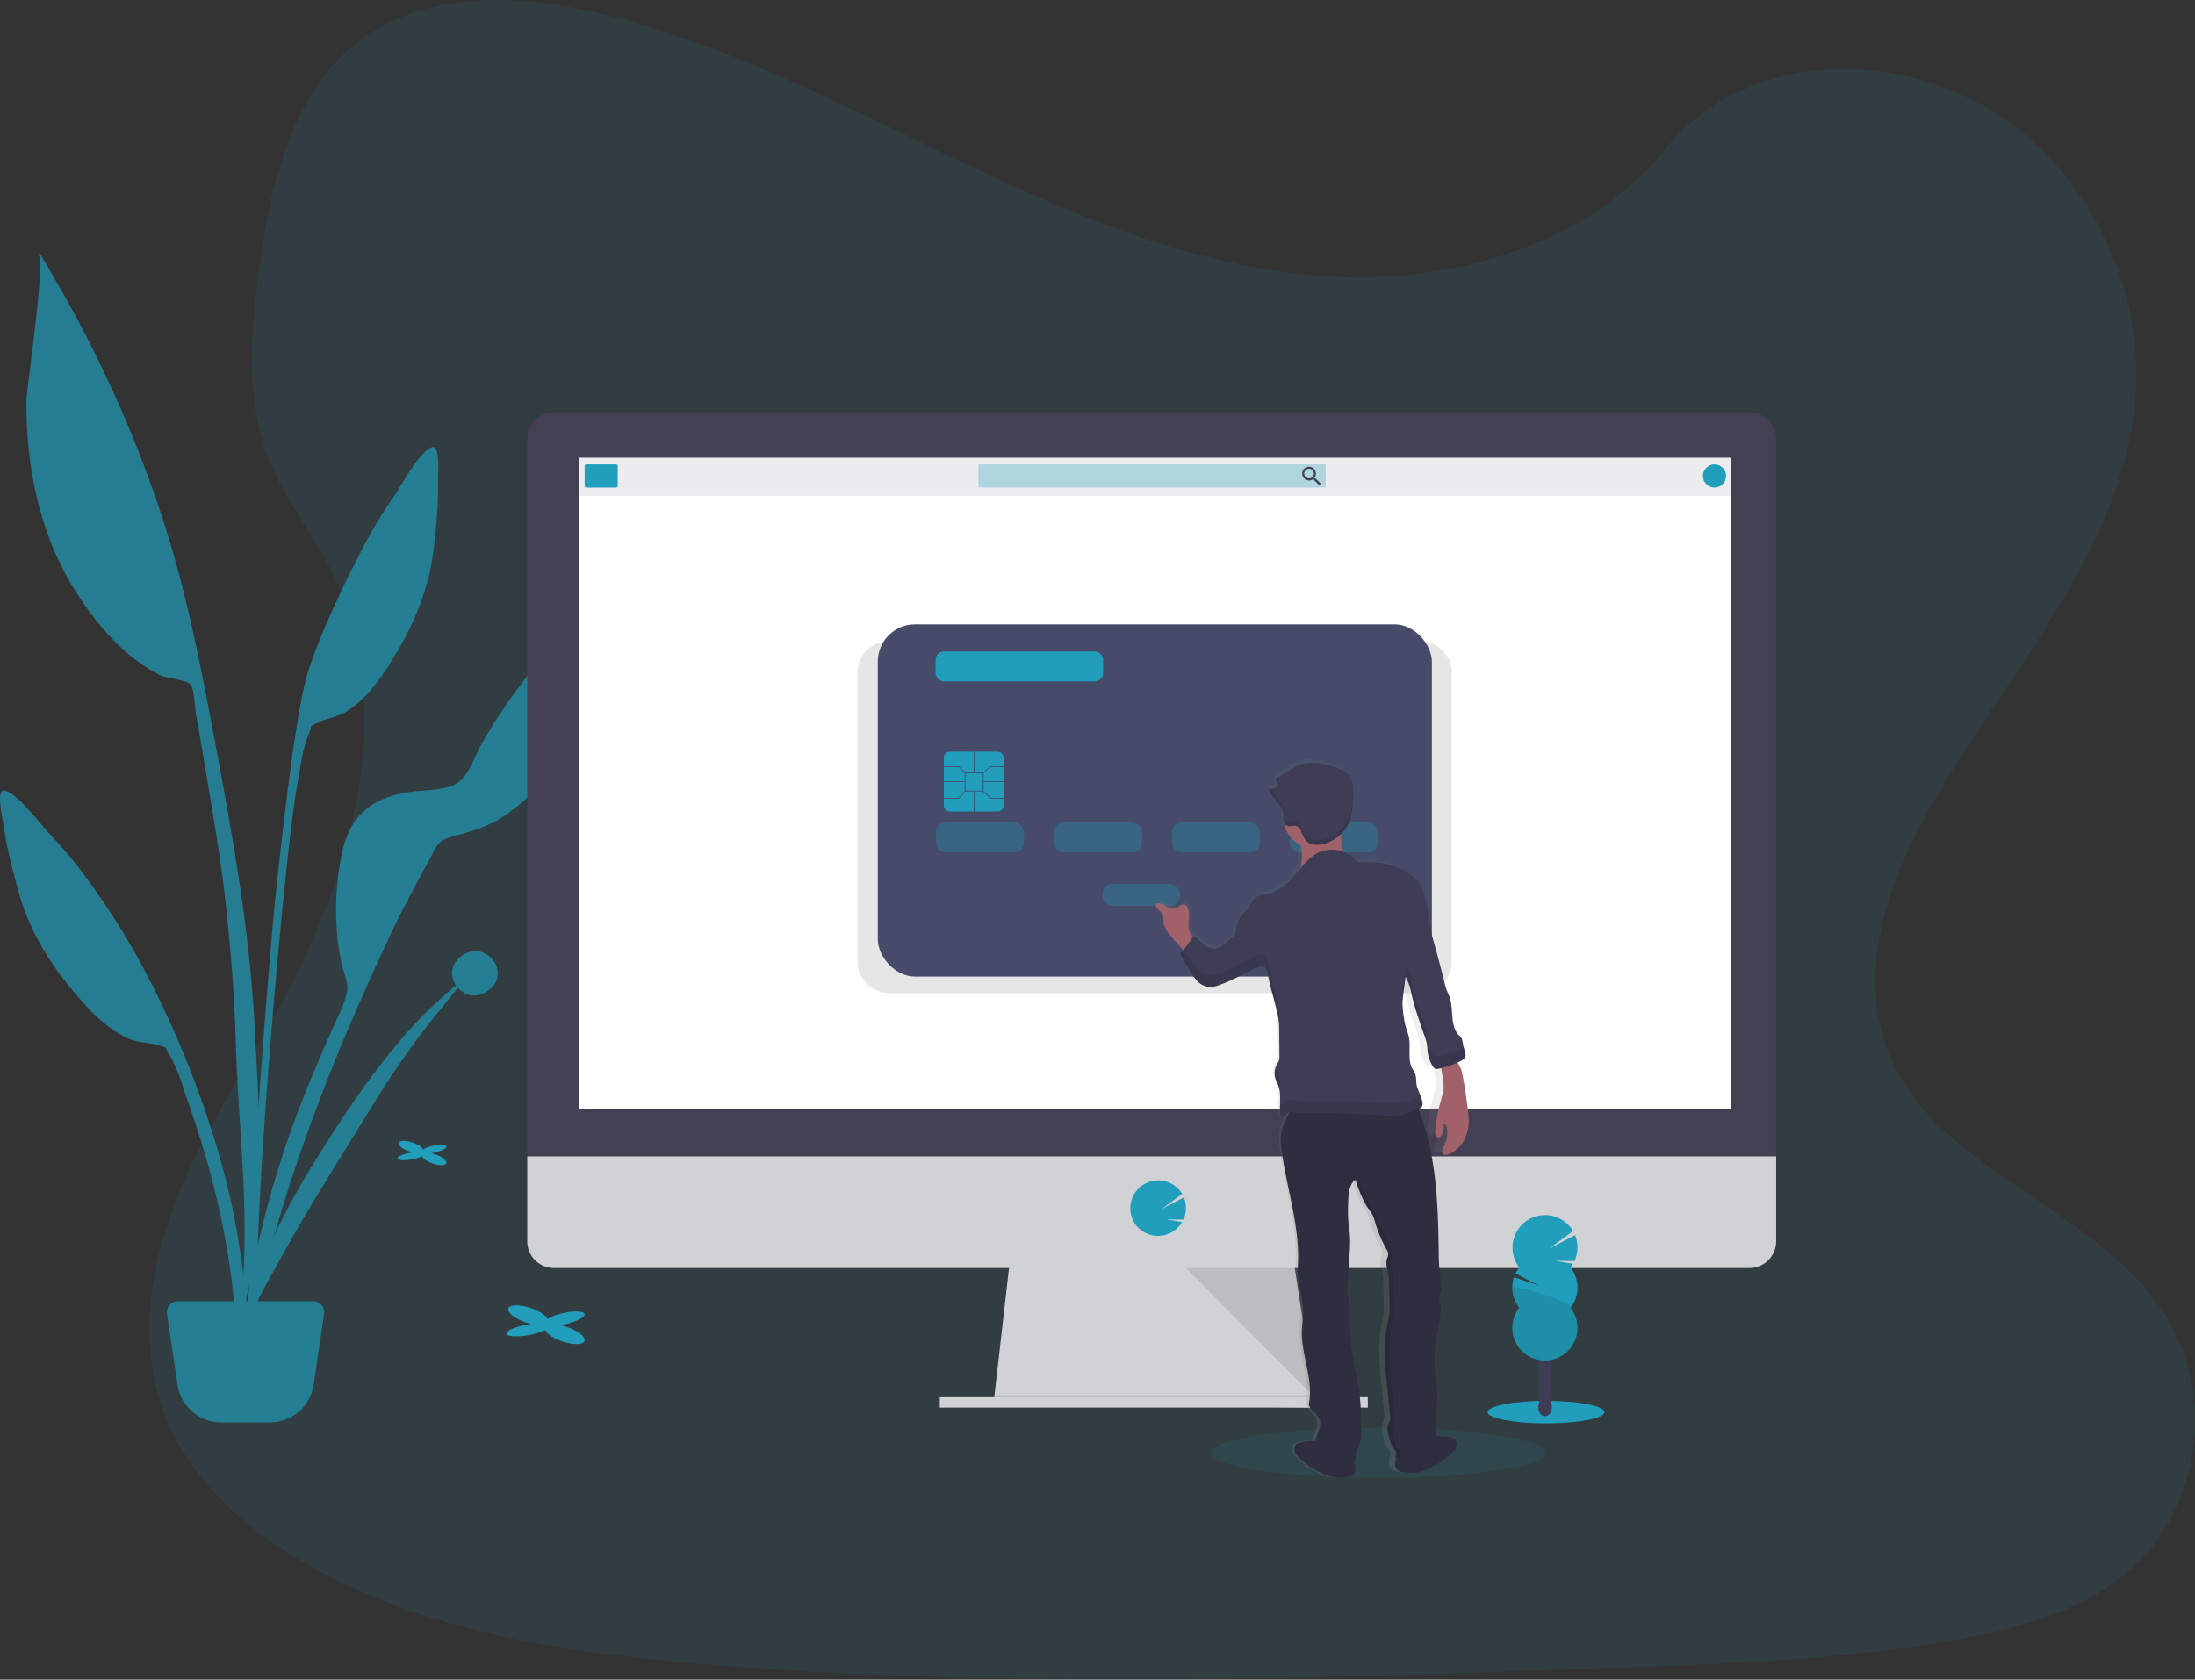 <svg xmlns="http://www.w3.org/2000/svg" width="1098.505" height="840.848"><rect width="100%" height="100%" fill="#333333" stroke="none"/><linearGradient id="a" x1=".5" x2=".5" y1="1" gradientUnits="objectBoundingBox"><stop offset="0" stop-color="gray" stop-opacity=".251"/><stop offset=".54" stop-color="gray" stop-opacity=".122"/><stop offset="1" stop-color="gray" stop-opacity=".102"/></linearGradient><g fill="#209ebb" fill-rule="evenodd" opacity=".687"><path d="M196.44 249.58c4.64-6.6 13.23-23.38 19.75-25.74 4.2-1.52 2.98 14.2 3.03 17.2.2 11.6-.93 23.13-2.32 34.63-2.52 20.75-10.73 39.22-22 56.88-5.8 9.08-12.6 18.28-22.02 23.94-4.34 2.61-9.56 3.05-13.84 5.3-4.99 2.62-2.27.5-4.52 5.7-3.12 7.22-4.12 16.53-5.56 24.22-6.63 35.34-22.68 222.16-19.9 258.11.25 3.19-4.2 3.95-4.42.06-1.18-20.63 9.02-163.45 14.17-210.16s10.36-87.97 15.58-104.13c6.33-19.6 17.78-43.18 27.3-61.46a217.4 217.4 0 0114.75-24.55z"/><path d="M230.83 478.67c12.05-8.85 25.1 7.85 14.19 16.7-6.03 4.89-12.33 3.15-15.88-.93-2.3 2.8-4.46 5.74-6.54 8.22a408.7 408.7 0 00-17.98 23.22c-11.84 16.44-22 33.82-32.6 50.88-10.48 16.84-20.87 33.76-30.36 51.03-8.04 14.62-18.76 31.83-21.52 47.87 4.18-34.01 20.03-66.7 38.91-96.68 18.73-29.73 40.21-62.2 69.2-85.67-2.95-4.34-3.03-10.53 2.58-14.65z"/><path d="M2.1 395.72c6.75 1.32 17.77 16.58 23.34 22.4a217.75 217.75 0 0118.25 21.98 371.87 371.87 0 0132.3 52.67 489.6 489.6 0 0135.92 93.52 385.75 385.75 0 0110.9 61.34c.4 3.88 4.47 33.82-1.4 34.63-5.28.73-3.65-22.74-3.9-25.93-2.88-36-11.5-71.04-23.5-104.97-2.6-7.4-5.03-16.45-9.2-23.1-3.01-4.8-.03-3.12-5.31-4.94-4.54-1.55-9.71-1.17-14.36-3.08-10.1-4.14-18.18-12.18-25.27-20.27-13.77-15.71-24.69-32.71-30.38-52.85-3.15-11.16-6.05-22.4-7.66-33.9-.42-2.98-4.07-18.35.28-17.5z"/><path d="M28.73 141.86c25.4 44.06 46.28 92.46 59.76 141.48 8.17 29.7 13.88 60.18 19.56 90.44 8.78 46.85 17.1 93.7 19.46 141.38 2.38 47.96 7.08 103.28-8.62 149.47 7.84-46.9.37-96.81-.95-144-.63-22.53-2.46-44.84-4.86-67.24-2.33-21.72-6.14-43.34-9.69-64.9q-2.59-15.74-5.39-31.45c-.55-3.13-.78-12.4-2.76-14.54s-12.18-3.02-15.38-4.6a82.53 82.53 0 01-17.85-12.45c-10.27-9.14-19.2-21.08-26.26-32.85-16.32-27.23-22.84-60.47-22.51-92.01.06-6.13 9.91-72.07 5.96-72.98q.35-.42.67-.87 4.5 7.52 8.86 15.12z"/><path d="M302.95 300.77c.39-.56 2.94-4.5 1.66-4.24 2.61-.52-3.6 4.33 2.92 1.36-3.1 2.92-1.31 6.72-1.27 10.65a95.4 95.4 0 01-2.2 18.97 130.09 130.09 0 01-8.84 28.67c-8.96 20.03-24.17 39.3-42.23 51.82-8.91 6.18-17.65 8.29-27.82 11.13-6.42 1.8-6.93 5.12-10.34 11.36-7.1 12.98-14.07 25.9-20.33 39.33a1352.02 1352.02 0 00-21.57 48.36c-23.05 54.92-41.82 111.82-51.67 170.7-.24-34.7 7.78-70.43 17.91-103.51 7.38-24.1 16.98-47.33 27.22-70.32 2.48-5.57 6.24-12.74 7.3-18.89.74-4.3-1.52-8.45-2.55-13-4.03-17.67-3.74-37.47-.2-55.25 3.9-19.6 15.17-28.69 34.25-31.46 6.98-1.02 15.84-.65 22.24-3.62 6.97-3.24 9.84-13.89 13.8-20.72a281.8 281.8 0 0137.82-51.44 122.66 122.66 0 0112.93-11.9c2.89-2.3 9-5.15 10.97-8z"/><path d="M89.05 651.41h67.7a5.51 5.51 0 015.45 6.32l-5.23 35.47a22.05 22.05 0 01-21.81 18.83h-24.52a22.05 22.05 0 01-21.8-18.83l-5.24-35.47a5.51 5.51 0 015.45-6.32z"/></g><path fill="#209ebb" d="M669.59 138.64c-65.63-2.8-128.14-28.8-187.83-57.24S362.95 21.42 298.9 6.35c-41.2-9.7-88.32-11.06-121.52 16.04-31.95 26.05-42.27 71.13-47.82 112.87-4.17 31.48-6.63 64.53 4.8 93.96 7.95 20.44 22.06 37.6 31.81 57.17 33.93 68.1 9.97 152.1-26.83 218.59-17.22 31.2-37.26 60.95-50.57 94.15s-19.47 71.25-7.83 105.13c11.55 33.58 39.06 58.79 68.85 76.52 60.53 36.04 131.85 46.35 201.4 52.19 153.97 12.92 308.75 7.32 463.12 1.72 57.13-2.09 114.5-4.18 170.71-15.02 31.2-6.03 63.42-15.58 86.07-38.65 28.76-29.3 35.9-78.87 16.61-115.59-32.3-61.57-121.69-76.85-144.28-142.97-12.44-36.38.34-76.9 18.4-110.7 38.78-72.38 103.78-135.88 107.2-218.63 2.36-56.82-28.89-113.74-77.2-140.62-50.64-28.22-120.85-24.64-158.21 22-38.47 48.12-106.07 66.6-164.02 64.13z" opacity=".1"/><ellipse cx="689.786" cy="727.316" fill="#209ebb" opacity=".1" rx="83.847" ry="12.575"/><path fill="#d0d2d5" d="M658.66 704.63l-161.44-2.07.48-4.14 7.8-68.3h141.78l10.43 68.3.8 5.18z"/><path d="M658.5 703.6h-80.56l-80.72-1.03.48-4.14h160z" opacity=".1"/><path fill="#d0d2d5" d="M470.32 699.46h214.21v5.17H470.32z"/><path fill="#444053" d="M888.9 219.9a13.47 13.47 0 00-13.4-13.54H277.27a13.48 13.48 0 00-13.4 13.54v362.63H888.9z"/><path fill="#d0d2d5" d="M263.87 578.9v42.47a13.4 13.4 0 0013.4 13.41H875.5a13.4 13.4 0 0013.4-13.4V578.9z"/><path fill="#fff" d="M289.74 229.13h576.4V555.1h-576.4z"/><path fill="#209ebb" d="M579.5 618.67a13.98 13.98 0 0010.99-5.33 13.84 13.84 0 001.08-1.6l-7.63-1.28 8.3.06a13.99 13.99 0 00.25-11.07l-11.11 5.77 10.26-7.53a13.97 13.97 0 10-23.1 15.64 13.98 13.98 0 0010.96 5.34z"/><path d="M593.46 634.78l64.4 64.68-9.88-64.68z" opacity=".1"/><path fill="#444053" d="M289.29 229.16H866.3v19.05H289.3z" opacity=".1"/><rect width="16.561" height="11.587" x="292.593" y="232.478" fill="#209ebb" rx=".78"/><rect width="173.855" height="11.587" x="489.632" y="232.478" fill="#209ebb" opacity=".3" rx=".58"/><path fill="#444053" d="M658.32 239.46h-.42l-.16-.12a3.57 3.57 0 00.83-2.26 3.43 3.43 0 10-3.42 3.45 3.62 3.62 0 002.25-.82l.15.12v.43l2.66 2.65.78-.8zm-3.17 0a2.4 2.4 0 112.38-2.38 2.37 2.37 0 01-2.38 2.38z"/><circle cx="858.033" cy="238.267" r="5.798" fill="#209ebb"/><path d="M709.95 320.83H445.76c-9.15 0-16.57 6.92-16.57 15.45v145.43c0 8.53 7.42 15.46 16.57 15.46h264.2c9.14 0 16.56-6.93 16.56-15.46V336.29c0-8.54-7.41-15.46-16.57-15.46z" opacity=".1"/><rect width="277.298" height="176.337" x="439.296" y="312.547" fill="#454b69" rx="18.67"/><g fill="#209ebb"><rect width="44.084" height="14.957" x="468.423" y="411.732" opacity=".3" rx="4.8"/><rect width="44.084" height="14.957" x="527.465" y="411.732" opacity=".3" rx="4.8"/><rect width="38.576" height="11.017" x="551.863" y="442.435" opacity=".3" rx="4.8"/><rect width="44.084" height="14.957" x="586.507" y="411.732" opacity=".3" rx="4.8"/><rect width="44.084" height="14.957" x="645.548" y="411.732" opacity=".3" rx="4.8"/><rect width="29.915" height="29.915" x="472.355" y="376.309" rx="2.95"/></g><g fill="#454b69"><path d="M492.23 396.19h-9.44v-9.44h9.44zm-9.06-.4h8.66v-8.65h-8.66z"/><path d="M487.31 376.3h.4v10.64h-.4zM487.31 395.99h.4v10.23h-.4zM472.36 391.07h10.62v.39h-10.62zM492.04 391.07h10.24v.39h-10.24zM482.85 387.08l-3.1-3.07h-7.4v-.4h7.57l3.2 3.19zM492.17 387.08l-.26-.29 3.6-3.18h6.76v.4h-6.61zM479.92 399.82h-7.57v-.4h7.4l3.09-3.56.3.26zM502.27 399.82h-6.77l-3.6-3.69.28-.28 3.49 3.57h6.6z"/></g><rect width="83.838" height="14.957" x="468.224" y="326.128" fill="#209ebb" rx="4.1"/><path fill="url(#a)" d="M743.16 658.1a53.75 53.75 0 00-.44-4.66c-.7-5.82-1.41-11.63-2.54-17.37a18.41 18.41 0 00-.9-3.28c-.42-1-.98-1.93-1.4-2.92a.51.51 0 000-.11c.52-.26 1.03-.5 1.54-.78a7.77 7.77 0 001.05-.64 2.97 2.97 0 00.83-.9c.9-1.6-.11-3.63-.58-5.45-.48-1.94-.38-4.28-1.8-5.59-5.12-4.53-2.58-13.77-5.14-20.25-.45-1.14-.96-2.25-1.35-3.4-.3-.91-.51-1.82-.73-2.73q-2.72-11.32-5.73-22.54c-2.1-7.76-1.88-15.84-4.53-23.41a25.18 25.18 0 00-1.94-4.53 12.16 12.16 0 00-3.52-3.8c-3.86-2.67-7.75-4.94-12.28-5.91s-9.42-.82-14.04-.8a14.88 14.88 0 00-6.56-5.12l-.08-.24a16.23 16.23 0 01-.85-2.83 19.35 19.35 0 01-.23-2.9c0-1.04-.04-2.1-.07-3.14l.25-.24a17.55 17.55 0 001.67-2.05 14.35 14.35 0 001.27-2.16 20.1 20.1 0 001.04-2.65 29.9 29.9 0 001.11-5.63c.25-2.23.32-4.53.38-6.76v-2.9a12.2 12.2 0 00-1.68-6.6c-1.64-2.44-4.45-3.62-7.16-4.6-5.43-1.88-11.4-3.12-16.78-1.1-4.26 1.61-7.67 5.13-11.88 6.91a5.23 5.23 0 01.26.5.54.54 0 010 .08c.07.16.14.31.19.48a5.95 5.95 0 01.3 1.13 6.7 6.7 0 010 2.2 7.56 7.56 0 01-4.06.6 12.9 12.9 0 002.56 4.65c.37.47.76.9 1.13 1.4l.57.7a14.7 14.7 0 012.35 3.8 7.4 7.4 0 01.44 1.7c.17 1.15.13 2.47.28 3.62a5.51 5.51 0 00.37 1.44 15.18 15.18 0 008.05 11.3 33.34 33.34 0 010 10.82 2.8 2.8 0 01-.12.6c-2.47 3.1-4.83 6.39-7.87 8.82a28.62 28.62 0 01-4.4 2.84 12.1 12.1 0 01-2.92 1.2c-1.14.27-2.33.23-3.47.51a9.06 9.06 0 00-5.15 4.19 30.29 30.29 0 01-1.9 3.06c-.63.79-1.43 1.43-2.1 2.19-2.43 2.71-3.09 6.65-3.62 10.32a47.29 47.29 0 01-6.2 5.72 9.06 9.06 0 01-2.3 1.33c-2.13.72-4.48-.2-6.33-1.57s-3.31-3.2-5.1-4.6l-.47.7a3.78 3.78 0 01-.38-.43 9.06 9.06 0 01-1.5-3.46c-.64-3.34.59-6.92-.37-10.17-.35-1.18-1.2-2.4-2.38-2.37s-1.92 1.2-2.93 1.76c-1.63.9-3.62.08-5.24-.82s-3.45-1.9-5.21-1.36a3.7 3.7 0 001.35 3.08 8.22 8.22 0 012.19 2.65 11.99 11.99 0 01.3 3.43c.18 2.65 1.81 4.92 3.39 6.99q2.93 3.76 6.14 7.3a2.27 2.27 0 01-1.14.99 2.4 2.4 0 000 1.31 5.33 5.33 0 00.34.86c.2.43.46.84.68 1.23l3.18 5.6.52.9c.21.38.43.74.66 1.11a20.51 20.51 0 002.65 3.63 10.87 10.87 0 001.67 1.43 8.64 8.64 0 001.24.74 7.24 7.24 0 001.92.66 6 6 0 001 .13 6.67 6.67 0 001.04 0 13.88 13.88 0 003.06-.79c6.06-2.13 11.62-5.52 17.38-8.41a9.68 9.68 0 012.53-.98 4.15 4.15 0 01.9-.08 3.33 3.33 0 01.91.16 3.27 3.27 0 01.82.4 2.35 2.35 0 01.98 1.47c.18.91.34 1.75.5 2.62s.35 1.74.53 2.61c.36 1.73.75 3.46 1.2 5.17.24.91.48 1.87.72 2.81.58 2.3 1.15 4.62 1.67 6.94.17.73.32 1.46.46 2.19a33.5 33.5 0 01.58 3.9.34.34 0 010 .09c.1 1.14.1 2.27.11 3.41v3.58l.1 10.57c0 1.52-.82 2.47-1.46 3.84-.13.28-.25.57-.35.86a9.78 9.78 0 00-.3 1.12 2.56 2.56 0 01-.07.36 1.76 1.76 0 01-.06.42c-.05.14 0 .27-.04.4a1.18 1.18 0 000 .4v1.61c0 .11.06.36.09.54l.05.27c.07.26.13.52.22.79.18.54.4 1.07.64 1.6s.48 1.06.67 1.6a10.88 10.88 0 01.33 1.05 2.34 2.34 0 01.05.24c.08.28.14.56.2.85v.2c.05.31.1.63.13.91a.45.45 0 010 .1c0 .36.07.72.1 1.07a34.92 34.92 0 010 3.9l-.12 6.45v.2a1.13 1.13 0 00.13.58.7.7 0 00.6.33 2.3 2.3 0 001.27-.5l2.87-2.09h.18a28.11 28.11 0 00-4.45 12.2 38.96 38.96 0 00.56 8.63c2.65 19.03 8.9 38.23 7.59 57.43-.52 7.57 2.62 14.94 2.6 22.52 0 2.94-.5 5.86-.63 8.8-.55 12.6 5.88 25.36 3.26 37.68.91 3.07 4.34 4.7 5.31 7.74.82 2.58-.36 5.33-1.31 7.86a16 16 0 00-.79 2.71c-2.63 0-5.56.06-7.32.8a10.88 10.88 0 00-1.42.57c-1.62.97-1.73 3.63-.7 5.23s6.77 6.72 8.45 7.56l3.7 1.82a22.13 22.13 0 006.33 2.39 21.68 21.68 0 005.63-.11c1.44-.15 3.03-.4 3.97-1.57 1.31-1.66.64-4.37-.26-6.78a2.42 2.42 0 00.75-1.01 8.04 8.04 0 00.24-1.93 14.5 14.5 0 011.29-3.62c1.51-3.7 1.45-7.84 1.36-11.85a137.47 137.47 0 00-1.35-19.5c-.45-2.73-1.06-5.44-1.59-8.16a134.93 134.93 0 01-2.47-29.9 23.93 23.93 0 00-1-7.2 12.92 12.92 0 01-.24-4.1l1.08-16.58a66.6 66.6 0 00.16-10.15c-.16-1.81-.46-3.62-.64-5.44a82.7 82.7 0 01-.17-10.38c.1-3.72.27-7.72 2.4-10.7a1.67 1.67 0 011.02-.8c.43-.06.56.53.4.91.22.69.46 1.37.7 2.06.07.2.13.39.2.58.12.35.25.7.37 1.06s.19.49.27.73l.35.9a35.6 35.6 0 001.01 2.5c.13.28.22.52.34.78l.43.9a50.21 50.21 0 002.08 3.73c.62.9 1.29 1.82 1.82 2.78a9.2 9.2 0 01.5 1 24.4 24.4 0 011.2 3.85c.31 1.2.68 2.37 1.1 3.52s.9 2.3 1.34 3.42a111.7 111.7 0 003.18 6.63 4.61 4.61 0 01.34.9 4.19 4.19 0 01.1.47 4.14 4.14 0 010 .9 3.8 3.8 0 01-.07.57 4.23 4.23 0 01-.25.81c-1.11 2.55-.22 5.06.27 7.56a47.78 47.78 0 01.62 7.97c0 .9 0 1.82.08 2.66 0 1.1 0 2.2.06 3.3s0 2.38.07 3.56a31.01 31.01 0 01-.15 3.56 8.07 8.07 0 01-.17 1.24c-.2 1.22-.48 2.43-.72 3.62a72.06 72.06 0 00-1.25 14.5q0 2.93.19 5.86a185 185 0 00.43 5.9 562.12 562.12 0 00.89 8.83c.2 1.86.42 3.92.6 5.87s.37 3.9.5 5.83a4.88 4.88 0 01-.57 2.77 6.23 6.23 0 00-.46 1.05 5.65 5.65 0 00-.2.77 8.17 8.17 0 00-.1.9 10.32 10.32 0 00.1 1.9q.07.48.17.92c.13.62.3 1.25.46 1.86a18.78 18.78 0 001.81 4.9 7.24 7.24 0 00.6.9c.06.09.14.17.2.26a6.5 6.5 0 01.52.7 2.2 2.2 0 01.2.34 2.78 2.78 0 01.1 1.57c-.1.55-.29 1.09-.43 1.6l.47.06c-.66 2.1-.97 4.24.14 5.65.91 1.18 2.53 1.41 3.97 1.57a21.3 21.3 0 005.63.11 22.12 22.12 0 006.34-2.39l3.69-1.81c1.68-.84 7.43-5.93 8.45-7.57s.9-4.25-.7-5.22a10.22 10.22 0 00-1.42-.6c-1.63-.67-4.27-.73-6.73-.77-.13-.9-.2-1.9-.24-2.83a78.1 78.1 0 01.2-10.4c.2-2.45.53-4.9.5-7.35a91.4 91.4 0 00-1.03-9.79c-.36-3.26-.4-6.45-.45-9.67-.08-4.75 1.32-9.27 1.92-13.96l1.06-8.26a10.04 10.04 0 00.08-3.03c-.17-.9-.58-1.81-.76-2.72-.37-2.06.57-4.1.86-6.17.33-2.38-.18-4.8-.52-7.2a93.54 93.54 0 01-.62-11.37c-.33-23.38-1-47.28-8.9-69.15-.3-.9-.65-1.8-1-2.65a4.73 4.73 0 00.46-.15 3.18 3.18 0 00.7-.37 1.9 1.9 0 00.28-.2 2.1 2.1 0 00.53-.9 3.42 3.42 0 00.16-1.03 7.3 7.3 0 00-.26-1.8l-.1-.38a41.14 41.14 0 00-1.23-3.55 21.18 21.18 0 01-1.15-3.32c-.56-2.58 0-5.55-1.55-7.64-3.43-4.7-1-11.9-2.44-17.62-.47-1.81-1.16-3.63-1.6-5.44a41.58 41.58 0 01-.6-3.53 44 44 0 01-.68-7.77 33.25 33.25 0 01.35-3.9l1.1-9a26.82 26.82 0 012.56 7.4c.09.37.16.74.24 1.1a130.8 130.8 0 003.62 13.12c.83 2.6 1.64 5.2 2.53 7.77.26.73.52 1.48.75 2.23a17.94 17.94 0 01.55 2.29c.1.62.14 1.25.19 1.87s.08 1.27.14 1.9a17.83 17.83 0 002.63 7.53q.07.08.13.18a2.14 2.14 0 001.1.96 2.43 2.43 0 00.99 0h.05c.48-.1.96-.21 1.43-.33a1.82 1.82 0 00.21-.05c.22 2.8 1.05 5.6 1.13 8.44.09 4.12-1.43 8.07-2.39 12.07a76.92 76.92 0 00-1.62 11.07 4.9 4.9 0 00.14 2.21 1.57 1.57 0 001.64 1.1 2 2 0 001.17-1.04 8.27 8.27 0 001-5.97c.87.18 1.3 1.17 1.52 2.06a12.41 12.41 0 01-.38 7.02c-.54 1.5-1.36 2.89-1.82 4.44a2.32 2.32 0 000 1.48c.46 1.04 1.89.97 2.92.59a14.67 14.67 0 007.7-7.25 22.21 22.21 0 002.25-10.52z" transform="translate(-12.639 -99.056)"/><path fill="#2f2e41" d="M677.66 737.99c-.96 1.17-2.62 1.4-4.13 1.56a23.55 23.55 0 01-5.86.1 23.92 23.92 0 01-6.58-2.37l-3.85-1.81c-1.74-.84-7.72-5.9-8.8-7.54s-.96-4.22.73-5.19a11.78 11.78 0 011.49-.58c2.82-1.12 8.55-.55 11.56-.99a8 8 0 014.27 1c2.97 1.32 8.2 2.36 9.5 5.7 1.01 2.58 3.77 7.57 1.67 10.12zM699 735.5c.97 1.17 2.63 1.4 4.13 1.56a17.68 17.68 0 0012.44-2.27l3.84-1.8c1.76-.85 7.74-5.9 8.8-7.55s.97-4.23-.73-5.19a9.97 9.97 0 00-1.47-.58c-2.83-1.12-8.55-.55-11.56-.99a7.98 7.98 0 00-4.29 1.01c-2.96 1.31-8.15 2.35-9.5 5.7-1.02 2.58-3.79 7.57-1.66 10.12z"/><path fill="#2f2e41" d="M708.34 552.32a45.75 45.75 0 012.42 5.5c8.23 21.75 8.91 45.54 9.26 68.8a87.38 87.38 0 00.64 11.31c.35 2.39.9 4.79.54 7.17-.3 2.06-1.27 4.08-.9 6.12.16.9.6 1.81.77 2.72a9.38 9.38 0 01-.08 3.02l-1.1 8.2c-.63 4.68-2.08 9.17-2 13.9.05 3.2.1 6.43.46 9.62a95.36 95.36 0 011.08 9.73c0 2.45-.3 4.89-.53 7.32a75.82 75.82 0 00-.2 10.35c.12 2.65.43 5.44 1.8 7.67-1.58 2.27-3.14 4.3-5.66 5.44-5.14 2.25-11.04 1.49-16.6.68.32-1.03.79-2.18.34-3.16a5.96 5.96 0 00-.95-1.3 15.4 15.4 0 01-2.47-5.75c-.67-2.45-1.34-5.09 0-7.44a4.71 4.71 0 00.6-2.71c-1.14-15.4-4.58-31.39-1.42-46.52a49.42 49.42 0 00.91-4.87 59.6 59.6 0 00.1-7.08l.03-3.38c-.17-3.51 0-7.1-.73-10.58-.5-2.48-1.44-4.98-.28-7.52a4.12 4.12 0 00-.17-3.62 67.04 67.04 0 01-5.85-13.5 23.43 23.43 0 00-1.24-3.85 27.24 27.24 0 00-2.42-3.74c-2.72-4-4.4-8.63-6.02-13.2.17-.42 0-1-.4-.9a1.7 1.7 0 00-1.07.79c-2.2 2.97-2.4 6.94-2.5 10.65a78.6 78.6 0 00.18 10.33c.18 1.81.5 3.63.66 5.44a63.66 63.66 0 01-.16 10.09l-1.11 16.43a11.86 11.86 0 00.23 4.09 22.86 22.86 0 011.05 7.15 128.53 128.53 0 002.61 29.7c.55 2.72 1.19 5.38 1.66 8.09a132.35 132.35 0 011.4 19.4c.1 4 .16 8.16-1.41 11.78a13.5 13.5 0 00-1.34 3.63 7.5 7.5 0 01-.26 1.92c-.46 1.18-1.8 1.7-3.09 1.96a25.14 25.14 0 01-7.13.51 4 4 0 01-1.62-.36c-.9-.46-1.36-1.44-2.04-2.18-1.45-1.6-3.88-2.08-5.21-3.78-1.67-2.14-.97-5.23 0-7.75s2.2-5.24 1.36-7.82c-1.01-3.01-4.53-4.64-5.53-7.69 2.72-12.27-3.97-24.95-3.4-37.5.14-2.92.64-5.82.65-8.75 0-7.54-3.23-14.88-2.72-22.4 1.37-19.1-5.14-38.19-7.9-57.15a36.91 36.91 0 01-.58-8.58c.41-4.74 2.61-9.16 5.26-13.12 1.9-2.83 4.18-5.61 7.33-6.94 2.59-1.1 5.49-1.08 8.3-1.06 7 .05 14.02.1 21.03.23a69.19 69.19 0 0114.23 1.27c3.79.87 7.34 2.64 11.2 3.19z"/><path d="M679.41 591.5a1.73 1.73 0 011.06-.8c.46-.06.6.52.42.91 1.61 4.53 3.26 9.2 6 13.2a26.48 26.48 0 012.44 3.74 24.34 24.34 0 011.24 3.84 67.5 67.5 0 005.84 13.5 4.1 4.1 0 01.17 3.63c-1.16 2.54-.21 5.04.3 7.52.7 3.47.55 7.06.72 10.57 0 1.1 0 2.2.06 3.29a57.76 57.76 0 01-.08 7.08c-.2 1.64-.59 3.26-.9 4.87-3.16 15.14.27 31.1 1.42 46.52a4.7 4.7 0 01-.6 2.72c-1.38 2.34-.71 4.98 0 7.44a15.15 15.15 0 002.47 5.74 6.62 6.62 0 01.9 1.3c.45.98 0 2.14-.34 3.16a69.89 69.89 0 007.41.79 53.62 53.62 0 01-9.61-.79c.3-1.02.78-2.18.33-3.16a5.96 5.96 0 00-.95-1.3 15.4 15.4 0 01-2.47-5.74c-.67-2.46-1.34-5.1 0-7.44a4.71 4.71 0 00.6-2.72c-1.14-15.4-4.58-31.38-1.42-46.52a49.41 49.41 0 00.91-4.87 59.6 59.6 0 00.1-7.08c0-1.1-.05-2.2-.08-3.29-.16-3.5 0-7.1-.73-10.57-.5-2.48-1.44-4.99-.28-7.52a4.12 4.12 0 00-.17-3.63 67.05 67.05 0 01-5.85-13.5 24.34 24.34 0 00-1.23-3.85 27.23 27.23 0 00-2.43-3.74c-2.63-3.81-4.25-8.2-5.79-12.56a9.2 9.2 0 00.54-.75z" opacity=".1"/><path fill="#a1616a" d="M595.05 465.21c-.68-3.32.6-6.88-.4-10.12-.36-1.17-1.25-2.38-2.47-2.35s-2 1.2-3.05 1.74c-1.7.91-3.76.09-5.43-.8s-3.63-1.9-5.44-1.37a3.6 3.6 0 001.41 3.06 8.44 8.44 0 012.28 2.65 11.55 11.55 0 01.31 3.41c.2 2.63 1.82 4.9 3.53 6.95a124.31 124.31 0 008.54 9.47s4.53-5.65 4.47-6.64-1.61-1.81-2.18-2.56a8.67 8.67 0 01-1.57-3.44zM731 534.79a17.6 17.6 0 01.9 3.26c1.18 5.7 1.93 11.5 2.66 17.28.19 1.54.39 3.09.44 4.64a21.17 21.17 0 01-2.2 10.68 14.94 14.94 0 01-8 7.25c-1.07.38-2.56.45-3.03-.58a2.23 2.23 0 010-1.48c.42-1.54 1.28-2.93 1.81-4.42a11.91 11.91 0 00.4-6.98c-.22-.9-.68-1.87-1.58-2.06a7.93 7.93 0 01-1.05 5.95 2.06 2.06 0 01-1.21 1.03 1.64 1.64 0 01-1.72-1.1 4.74 4.74 0 01-.14-2.2 74.04 74.04 0 011.69-11.02c1-3.98 2.58-7.9 2.47-12-.1-3.72-1.57-7.37-1.15-11.06a.9.9 0 01.67-.9 24.47 24.47 0 013.2-1.06c.64-.16 2.83-.9 3.45-.58s.65 1.93.9 2.49c.48.93 1.07 1.85 1.49 2.86z"/><circle cx="657.679" cy="409.54" r="15.175" fill="#a1616a"/><path fill="#a1616a" d="M671.28 420.52a17.1 17.1 0 00.22 2.9 15.4 15.4 0 00.91 2.8 16.43 16.43 0 002.12 4.18 6.2 6.2 0 003.84 2.5 109.14 109.14 0 01-32.82 9.48 13.85 13.85 0 004.35-4.65 13.13 13.13 0 001.15-3.78 31.7 31.7 0 00-1.42-16.37c-.2-.5-.38-1.14 0-1.56a1.55 1.55 0 01.54-.35 33.71 33.71 0 0114.26-2.66c1.25 0 2.5.06 3.75.15.67.06 2.15-.09 2.72.4s.32 2.41.33 3.2z"/><path fill="#3f3d56" d="M679.3 431.6a16.25 16.25 0 00-19.42-4.85c-7.25 3.45-10.78 11.78-17.13 16.6a29.9 29.9 0 01-4.6 2.84 12.85 12.85 0 01-3.03 1.2c-1.18.26-2.42.23-3.62.5a9.3 9.3 0 00-5.37 4.17 28.23 28.23 0 01-1.98 3.05c-.66.78-1.48 1.43-2.18 2.18-2.53 2.72-3.22 6.61-3.79 10.27a48.66 48.66 0 01-6.45 5.68 9.06 9.06 0 01-2.4 1.32c-2.22.73-4.67-.19-6.57-1.56s-3.43-3.17-5.3-4.53a169.8 169.8 0 01-5.33 7.25 2.3 2.3 0 01-1.2.98c-.34 1.16.48 2.35 1.1 3.39l3.3 5.56a28.2 28.2 0 004 5.6 9.38 9.38 0 006.08 2.85 12.02 12.02 0 004.27-.82c6.34-2.12 12.1-5.5 18.12-8.38a8.05 8.05 0 013.55-1.04 2.87 2.87 0 012.81 2.02c.69 3.48 1.37 6.94 2.31 10.34q1.35 4.84 2.5 9.7a41.88 41.88 0 011.08 6.07c.1 1.16.1 2.31.13 3.48l.12 14.06c0 1.53-.85 2.47-1.52 3.83a9.06 9.06 0 00-.43 6.76c.37 1.1.96 2.1 1.38 3.2 1 2.61.96 5.5.9 8.3l-.11 6.41a1.34 1.34 0 00.13.78c.4.6 1.34.25 1.93-.16l2.97-2.03a68.52 68.52 0 0012.12.59 408.8 408.8 0 0134.52 1.1c3.85.27 7.8.56 11.43-.72 1.81-.65 3.53-1.7 5.43-2.21a4.96 4.96 0 002.15-.9c1.05-.98.77-2.72.35-4.05-.38-1.2-.81-2.38-1.29-3.54a21.5 21.5 0 01-1.2-3.3c-.57-2.56 0-5.52-1.6-7.6-3.57-4.67-1.04-11.86-2.55-17.54-.48-1.8-1.2-3.62-1.65-5.43a35.7 35.7 0 01-.64-3.52 41.17 41.17 0 01-.7-7.74 31.02 31.02 0 01.37-3.87l1.13-8.95a28.5 28.5 0 012.92 8.46 124.25 124.25 0 003.8 13.05c.86 2.58 1.7 5.16 2.63 7.72a25.14 25.14 0 011.35 4.53c.2 1.24.21 2.51.36 3.75a17.11 17.11 0 002.71 7.5 2.46 2.46 0 001.3 1.14 2.58 2.58 0 001.1 0 44.34 44.34 0 0011.53-3.99 4.7 4.7 0 001.95-1.52c.97-1.6-.12-3.58-.6-5.4s-.4-4.26-1.92-5.56c-5.31-4.53-2.71-13.7-5.33-20.15-.47-1.14-1.02-2.23-1.41-3.4-.31-.9-.54-1.8-.77-2.71q-2.78-11.26-5.96-22.44c-2.19-7.72-1.95-15.76-4.72-23.3a24.57 24.57 0 00-2.02-4.52 12.37 12.37 0 00-3.62-3.78c-4.01-2.66-8.05-4.91-12.77-5.87s-9.84-.91-14.65-.86zM643.9 413.25c-2.05-1.1-1.5-4.09-1.82-6.34-.72-4.72-6.03-7.51-7.25-12.11a8.15 8.15 0 004.22-.6 6.47 6.47 0 00-.85-4.43c4.38-1.8 7.93-5.26 12.37-6.86 5.6-2.02 11.77-.78 17.46 1.1 2.82.9 5.75 2.14 7.45 4.57 1.87 2.68 1.81 6.18 1.74 9.44-.15 5.11-.36 10.4-2.64 14.98-2.89 5.82-11.08 11.21-17.86 9.64-2.81-.65-3.63-2.43-4.83-4.88-.74-1.52-1.02-3.29-2.72-4.08s-3.62.46-5.28-.43z"/><g opacity=".1"><path d="M640.6 552.7a.33.33 0 000 .07c.38.61 1.33.26 1.92-.16l3.01-2.07a68.51 68.51 0 0012.12.58 408.8 408.8 0 0134.53 1.1c3.84.27 7.8.56 11.42-.72 1.81-.65 3.54-1.69 5.44-2.21a6.25 6.25 0 001.87-.67c.22.6.43 1.2.62 1.81.43 1.37.7 3.07-.34 4.04a4.96 4.96 0 01-2.15.9c-1.89.52-3.63 1.57-5.44 2.22-3.62 1.28-7.58.99-11.42.71a412.21 412.21 0 00-34.53-1.1 68.52 68.52 0 01-12.1-.58l-3 2.08c-.6.42-1.55.77-1.94.16a1.34 1.34 0 01-.13-.78q.06-2.69.11-5.39zM706.35 497.37a28.5 28.5 0 00-2.92-8.46l-1.13 8.95c-.07.56-.15 1.12-.21 1.69a27.76 27.76 0 01-.16-3.88 31.02 31.02 0 01.37-3.88l1.13-8.95a28.5 28.5 0 012.92 8.46 124.25 124.25 0 003.8 13.06c.86 2.58 1.7 5.16 2.63 7.71a25.37 25.37 0 011.35 4.53c.2 1.25.2 2.51.35 3.76a16.98 16.98 0 002.72 7.49 2.4 2.4 0 001.28 1.14 2.58 2.58 0 001.11-.04 44.34 44.34 0 0011.53-4 7.25 7.25 0 001.35-.85c.48 1.81 1.57 3.8.6 5.39a4.7 4.7 0 01-1.95 1.52 44.34 44.34 0 01-11.53 3.99 2.58 2.58 0 01-1.11 0 2.41 2.41 0 01-1.28-1.14 17.01 17.01 0 01-2.72-7.5c-.14-1.24-.15-2.5-.35-3.75a25.15 25.15 0 00-1.35-4.53c-.9-2.56-1.81-5.13-2.62-7.72a124.23 124.23 0 01-3.81-12.99zM705.41 522.04v1.22c.02-.41.01-.8 0-1.22zM639.7 537.28c1 2.62.96 5.5.91 8.3v2.2a14.96 14.96 0 00-.9-4.43c-.42-1.09-1.01-2.1-1.38-3.2a9.06 9.06 0 01.07-5.9c.37 1.04.9 2 1.3 3.03zM592.15 475.67l.52-.67 2.71 4.53a27.94 27.94 0 004 5.6 9.38 9.38 0 006.07 2.94 12.21 12.21 0 004.26-.81c6.34-2.13 12.1-5.51 18.12-8.4a8.05 8.05 0 013.5-1.06 2.88 2.88 0 012.81 2.03c.69 3.47 1.37 6.93 2.31 10.33q1.35 4.84 2.5 9.7a41.88 41.88 0 011.08 6.06c.1 1.16.1 2.33.12 3.5l.13 14.06a3.38 3.38 0 01-.05.62l-.08-8.62a34.42 34.42 0 00-.12-3.49 41.87 41.87 0 00-1.09-6.06q-1.16-4.86-2.49-9.7c-.9-3.4-1.62-6.86-2.31-10.34a2.87 2.87 0 00-2.8-2.02 8.06 8.06 0 00-3.56 1.04c-6 2.88-11.78 6.26-18.12 8.38a12.02 12.02 0 01-4.27.82 9.38 9.38 0 01-6.06-2.94 28.2 28.2 0 01-4-5.6c-1.1-1.86-2.2-3.7-3.3-5.56-.62-1.04-1.44-2.23-1.1-3.4a2.3 2.3 0 001.22-.94z"/></g><g opacity=".1"><path d="M638.98 391.97a6.34 6.34 0 00-.83-2.22q.38-.15.76-.32a6.34 6.34 0 01.07 2.54zM642.04 404.67c.35 2.3-.19 5.28 1.82 6.35 1.64.9 3.62-.37 5.24.4s1.94 2.57 2.72 4.09c1.18 2.45 2.02 4.21 4.83 4.87 6.77 1.58 14.97-3.82 17.86-9.64 2.28-4.58 2.48-9.87 2.64-14.98v2.21c-.16 5.11-.36 10.4-2.64 14.98-2.89 5.82-11.09 11.21-17.86 9.64-2.81-.66-3.63-2.43-4.83-4.88-.75-1.52-1.02-3.29-2.72-4.08s-3.62.48-5.25-.4c-2.03-1.1-1.5-4.1-1.8-6.35-.72-4.72-6.04-7.5-7.25-12.11a7.13 7.13 0 00.98.06c1.95 3.37 5.67 5.96 6.26 9.84z"/></g><path fill="#209ebb" d="M288.1 666.17a27.44 27.44 0 00-7.97-2.81 36.9 36.9 0 005.96-1.35c5.17-1.64 7.78-3.83 5.82-4.9s-7.74-.63-12.92 1a20.2 20.2 0 00-4.96 2.2c-.53-1.12-1.98-2.44-4.26-3.7-4.6-2.52-10.77-3.8-13.8-2.84s-1.75 3.78 2.86 6.35a27.84 27.84 0 007.14 2.65 41.5 41.5 0 00-4.91.9c-5.63 1.36-8.9 3.4-7.25 4.54s7.49 1.02 13.12-.33a24.96 24.96 0 005.91-2.1c.46 1.18 1.94 2.57 4.33 3.88 4.6 2.52 10.77 3.8 13.8 2.85s1.71-3.82-2.88-6.34zM220.6 579.1a17.07 17.07 0 00-5-1.77 22.42 22.42 0 003.75-.84c3.23-1.02 4.87-2.4 3.62-3.07s-4.84-.39-8.08.63a12.52 12.52 0 00-3.1 1.38 6.25 6.25 0 00-2.72-2.3c-2.87-1.6-6.74-2.4-8.63-1.82s-1.09 2.36 1.81 3.95a17.6 17.6 0 004.53 1.66 28.05 28.05 0 00-3.09.54c-3.52.84-5.56 2.13-4.53 2.85s4.69.65 8.2-.2a15.6 15.6 0 003.7-1.3 5.9 5.9 0 002.73 2.42c2.88 1.59 6.75 2.39 8.64 1.82s1.05-2.37-1.83-3.96z"/><ellipse cx="773.716" cy="706.905" fill="#209ebb" rx="29.254" ry="5.626"/><g fill="#3f3d56"><ellipse cx="773.226" cy="704.513" rx="3.406" ry="4.457"/><ellipse cx="773.226" cy="699.068" rx="3.406" ry="4.457"/><ellipse cx="773.226" cy="693.614" rx="3.406" ry="4.457"/><ellipse cx="773.226" cy="688.169" rx="3.406" ry="4.457"/><ellipse cx="773.226" cy="682.715" rx="3.406" ry="4.457"/><ellipse cx="773.226" cy="677.27" rx="3.406" ry="4.457"/><ellipse cx="773.226" cy="671.816" rx="3.406" ry="4.457"/></g><path fill="#209ebb" d="M785.97 634.53a16.48 16.48 0 001.27-1.87l-8.95-1.47 9.68.08a16.36 16.36 0 00.31-12.93l-12.99 6.74 11.98-8.8a16.3 16.3 0 10-26.94 18.25 16.63 16.63 0 00-1.86 2.98l11.62 6.03-12.4-4.16a16.45 16.45 0 00-.85 5.24 16.2 16.2 0 003.5 10.08 16.3 16.3 0 1025.64 0 16.3 16.3 0 000-20.17z"/><path d="M756.84 644.61a16.2 16.2 0 003.5 10.08 16.3 16.3 0 1025.64 0c2.18-2.77-29.14-11.91-29.14-10.08z" opacity=".1"/></svg>